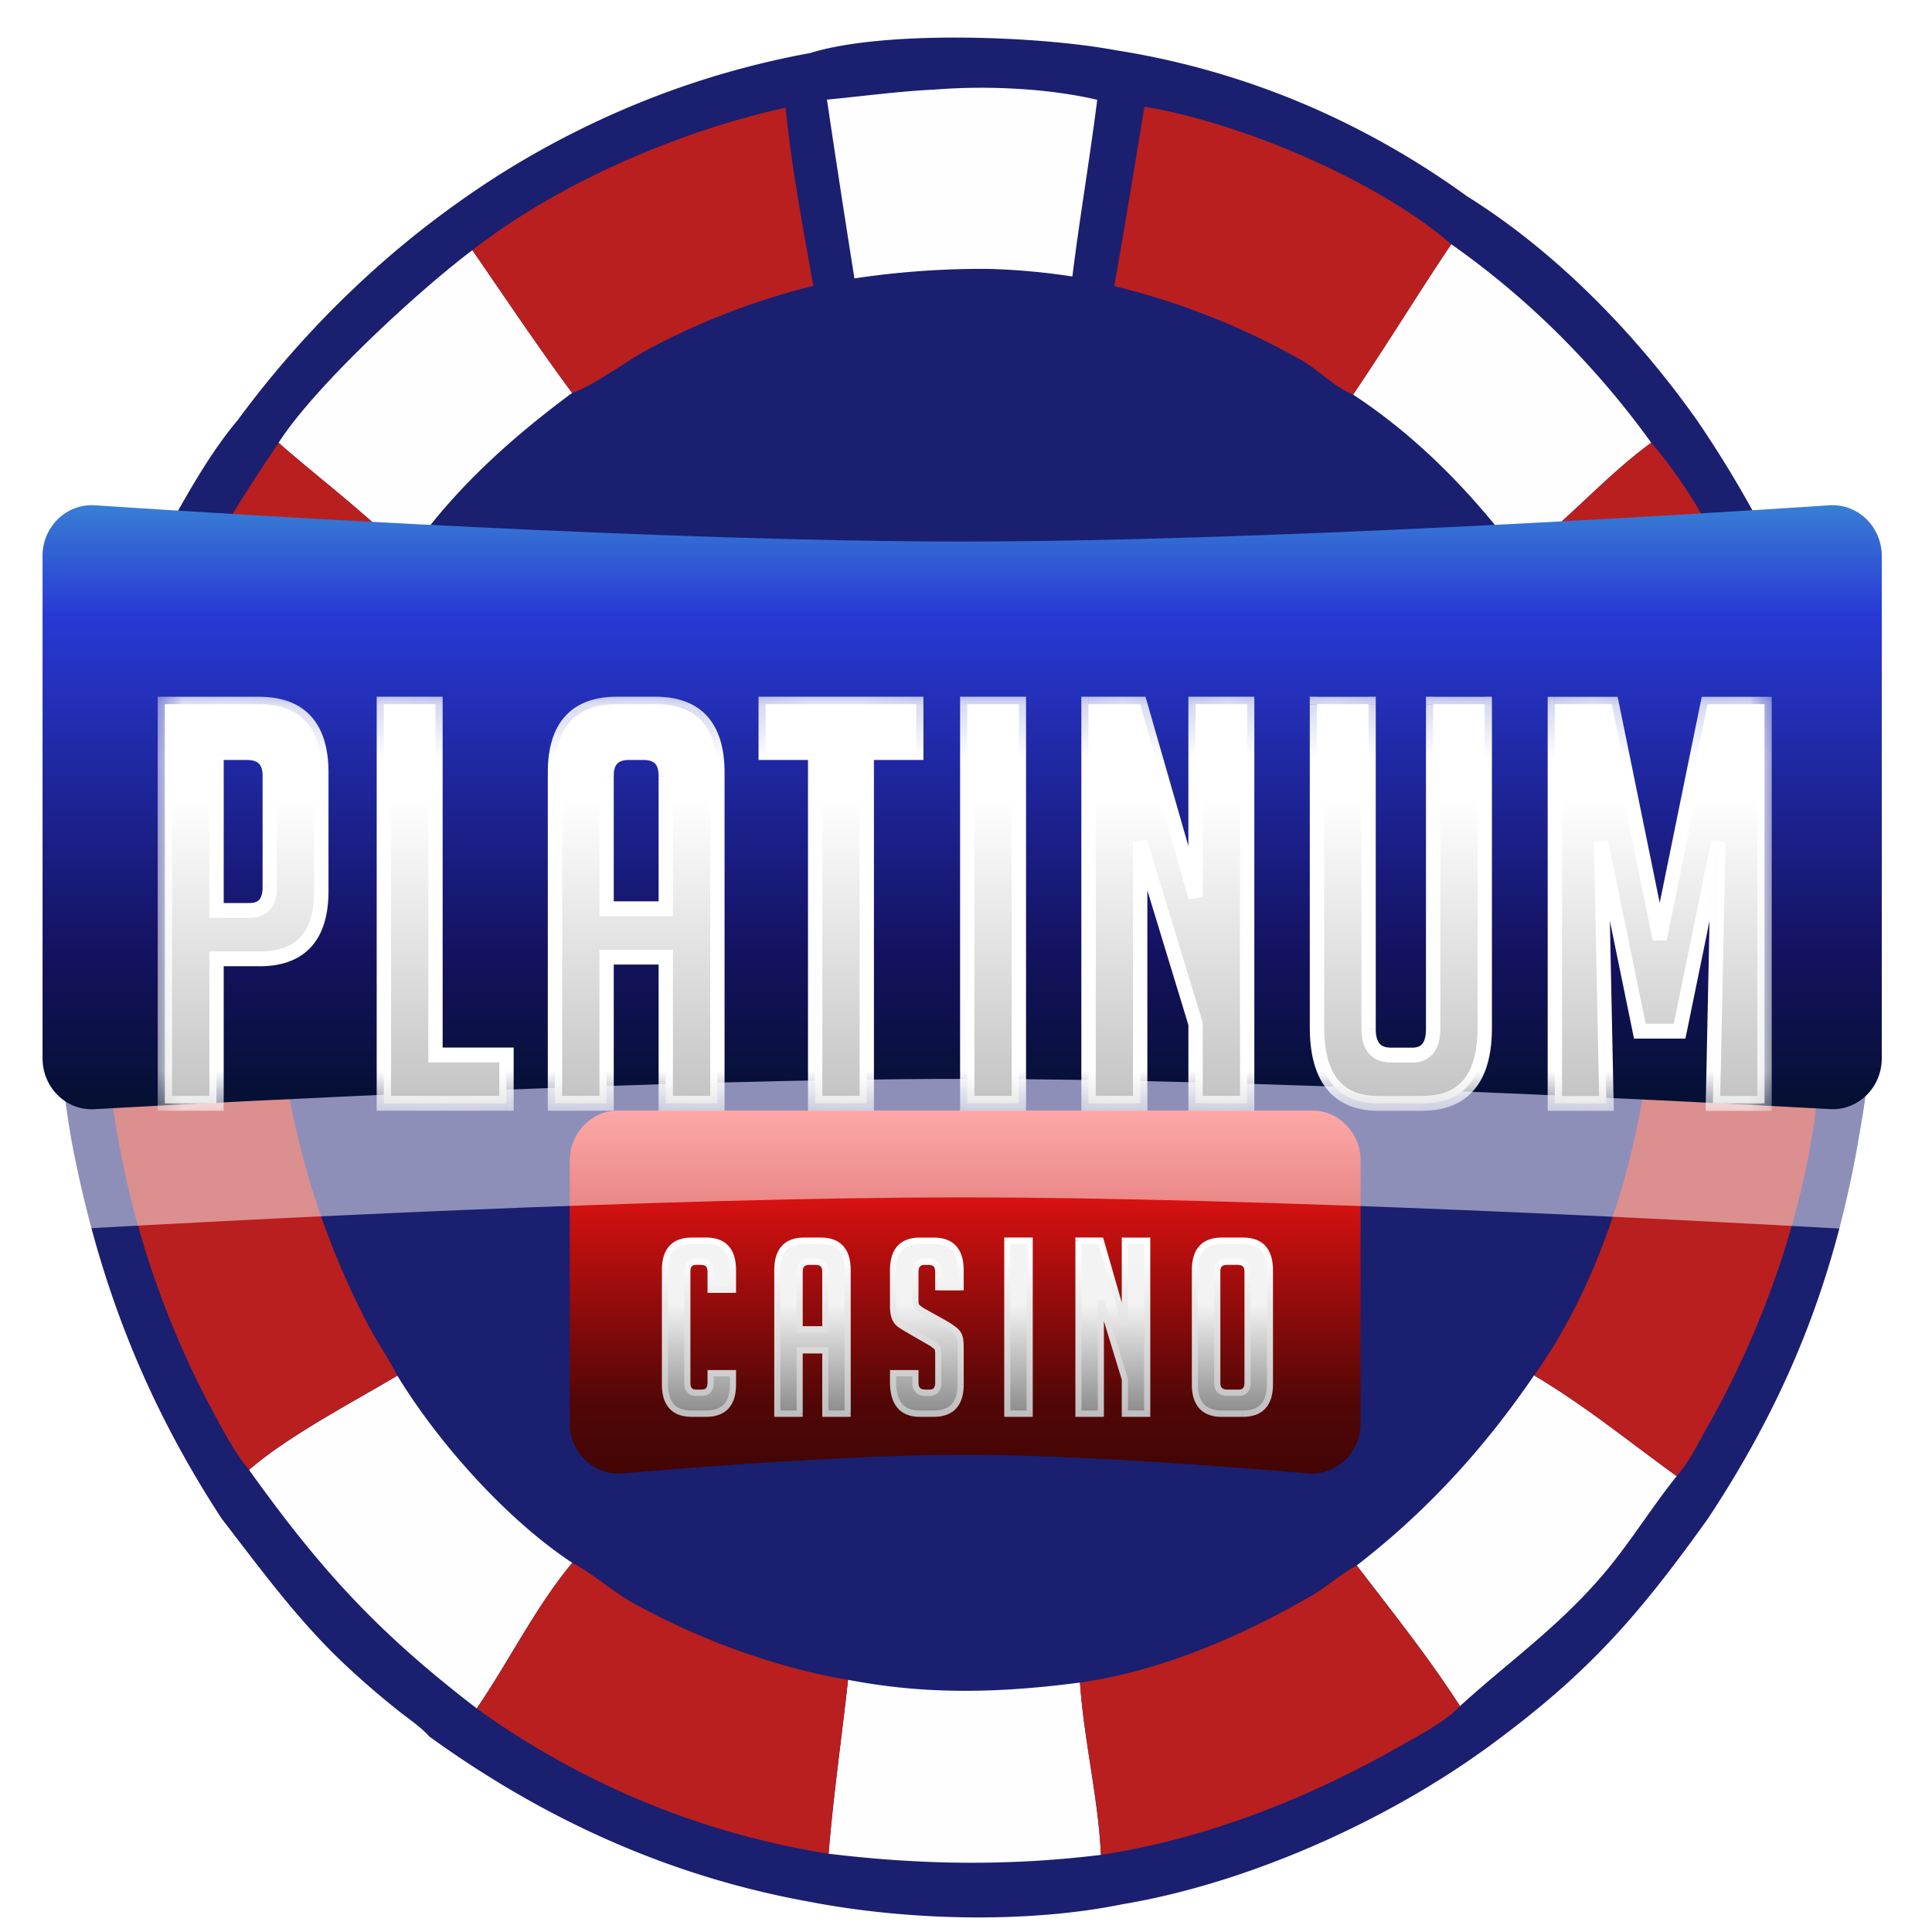 <svg xmlns="http://www.w3.org/2000/svg" width="37" height="37" fill="none">
  <path fill="#1A1F70" d="M15.525 1.013c1.411-.436 4.359-.327 5.83-.053A15.336 15.336 0 0 1 26.13 2.54a15.937 15.937 0 0 1 1.964 1.218c1.707 1.066 3.23 2.629 4.41 4.297 1.538 2.26 2.645 4.772 3.115 7.516.368 1.774.335 4.245.012 6.028-.46 2.82-1.362 5.122-2.918 7.478-1.354 1.896-2.309 2.978-4.163 4.342-1.977 1.453-4.645 2.645-7.046 3.048-1.849.377-4.15.312-6.006-.047-2.654-.479-5.056-1.56-7.274-3.162-.17-.192-.417-.351-.615-.512a16.13 16.13 0 0 1-1.015-.879c-.893-.841-1.597-1.81-2.348-2.782-1.48-2.268-2.372-4.565-2.88-7.258-.378-2.224-.454-4.624.07-6.83.519-2.003.988-3.485 2.008-5.277.334-.586.682-1.167 1.113-1.68a18.991 18.991 0 0 1 2.998-3.216 18.484 18.484 0 0 1 1.928-1.427 17.102 17.102 0 0 1 3.35-1.655 16.718 16.718 0 0 1 2.693-.728Z"/>
  <path fill="#FEFEFF" d="M9.047 4.791c.63.914 1.25 1.843 1.91 2.734-1.162.86-2.262 1.843-3.104 3.055-.418-.304-.807-.661-1.203-.996-.437-.37-.885-.725-1.315-1.104.693-1.086 2.681-2.915 3.712-3.689ZM16.241 32.17c1.517.294 2.923.251 4.442.053.075 1.102.35 2.201.401 3.3-1.768.216-3.447.192-5.215-.022.089-1.11.25-2.222.372-3.33ZM17.906 1.715c.976-.078 2.151-.027 3.107.196-.142 1.13-.335 2.253-.476 3.384a12.925 12.925 0 0 0-1.59-.145 16.41 16.41 0 0 0-2.584.182 358.23 358.23 0 0 1-.526-3.424c.692-.066 1.373-.16 2.069-.193ZM31.334 15.779c1.054-.298 2.13-.508 3.187-.804.394 1.682.602 3.826.326 5.542l-3.269-.297c.135-1.239.137-3.264-.244-4.441ZM27.793 4.677a15.938 15.938 0 0 1 2.537 2.222 16.388 16.388 0 0 1 1.293 1.58c-.888.648-1.632 1.522-2.52 2.18-.9-1.206-1.947-2.287-3.19-3.102.643-.947 1.24-1.93 1.88-2.88ZM2.296 15.114c.982.218 2.41.333 3.294.645-.282 1.546-.287 3.013-.158 4.574-1.097.16-2.224.316-3.327.413-.362-1.721-.124-3.915.191-5.632ZM29.38 26.34c.97.576 1.816 1.268 2.73 1.93-.521.65-.945 1.363-1.5 1.99-.853.966-1.73 1.576-2.65 2.414-.6-.937-1.305-1.814-1.977-2.694 1.332-1.029 2.435-2.232 3.396-3.64ZM7.61 26.346c.788 1.293 2.098 2.76 3.35 3.584-.701.838-1.208 1.881-1.83 2.788-1.872-1.436-2.974-2.628-4.36-4.568.73-.639 1.995-1.303 2.84-1.804Z"/>
  <path fill="#B91F1F" d="M9.047 4.791c1.663-1.297 3.974-2.284 5.998-2.729.114 1.148.332 2.28.53 3.413a13.63 13.63 0 0 0-2.421.848c-.26.12-.517.247-.77.383-.36.194-1.098.73-1.428.819-.66-.891-1.278-1.82-1.91-2.734ZM21.918 2.044c1.816.295 4.463 1.407 5.875 2.633-.64.95-1.237 1.933-1.88 2.88-.347-.136-.67-.482-1.004-.668a13.985 13.985 0 0 0-3.57-1.41c.204-1.145.388-2.288.579-3.435ZM2.296 15.114c.771-2.94 1.345-4.106 3.04-6.634.429.38.877.735 1.314 1.104.396.335.785.692 1.203.996-.213.35-.469.671-.679 1.024-.734 1.232-1.344 2.718-1.584 4.155-.883-.312-2.312-.427-3.294-.645ZM31.623 8.48c1.213 1.385 2.203 3.755 2.688 5.564.08.296.19.625.21.93-1.056.297-2.133.507-3.188.805-.22-.546-.316-1.163-.507-1.725-.398-1.172-1.056-2.369-1.723-3.395.888-.658 1.632-1.532 2.52-2.18ZM10.96 29.93l.062.034c.382.216.72.521 1.103.735 1.243.69 2.729 1.24 4.116 1.472-.12 1.108-.283 2.22-.372 3.33a15.643 15.643 0 0 1-2.662-.664 15.537 15.537 0 0 1-2.11-.908 15.725 15.725 0 0 1-1.968-1.21c.623-.908 1.13-1.95 1.832-2.79ZM20.683 32.223c1.54-.218 3.074-.876 4.433-1.662.278-.162.524-.382.802-.544l.065-.037c.672.88 1.377 1.758 1.977 2.694-.288.303-.718.52-1.075.726-1.798 1.03-3.768 1.812-5.8 2.123-.053-1.099-.327-2.198-.402-3.3ZM2.104 20.745a59.421 59.421 0 0 0 3.328-.412 15.538 15.538 0 0 0 1.607 5.02c.174.34.403.657.57.993-.844.5-2.109 1.165-2.84 1.804-.268-.322-.497-.756-.698-1.13a17.505 17.505 0 0 1-1.696-4.638 17.891 17.891 0 0 1-.27-1.637ZM31.578 20.22l3.27.297c-.16 2.33-.998 4.768-2.126 6.769-.182.322-.37.71-.611.984-.915-.662-1.76-1.354-2.732-1.93 1.231-1.705 1.942-4.02 2.2-6.12Z"/>
  <path fill="#1A1F70" d="M7.757 24.708c-.323-.69-.658-1.378-.898-2.106a13.112 13.112 0 0 1-.598-3.04 13.238 13.238 0 0 1 .326-4.116 13.185 13.185 0 0 1 .28-.994c.994-3.045 3.222-5.524 5.963-6.938a12.708 12.708 0 0 1 1.747-.747 12.274 12.274 0 0 1 4.026-.652 12.145 12.145 0 0 1 3.417.515 12.367 12.367 0 0 1 .6.197c2.936 1.06 5.546 3.532 6.89 6.456 1.417 3.081 1.555 6.496.473 9.711-.198.59-.438 1.155-.702 1.715l-21.524-.001Z"/>
  <path fill="url(#a)" d="M10.912 22.225c0-.528.414-.957.925-.957h13.295c.511 0 .925.429.925.957v5.032c0 .564-.467 1.007-1.01.96-1.526-.13-4.46-.356-6.563-.356-2.102 0-5.036.226-6.561.356-.544.047-1.011-.396-1.011-.96v-5.032Z"/>
  <path fill="url(#b)" d="M14.037 26.299v.212c0 .375-.171.563-.513.563h-.277c-.342 0-.513-.188-.513-.563v-2.186c0-.376.17-.563.513-.563h.277c.342 0 .513.187.513.563v.373h-.429v-.341c0-.13-.064-.194-.192-.194h-.084c-.113 0-.17.064-.17.194v2.122c0 .129.057.193.17.193h.107c.113 0 .17-.064.17-.194v-.18h.428Zm1.277.774h-.428V24.33c0-.378.17-.567.513-.567h.321c.342 0 .513.189.513.567v2.744h-.428V25.86h-.49v1.213Zm.49-1.614v-1.102c0-.13-.062-.194-.187-.194h-.116c-.124 0-.187.064-.187.194v1.102h.49Zm2.164-.807v-.29c0-.133-.063-.2-.187-.2h-.067c-.122 0-.183.067-.183.2v.548c0 .062.012.103.036.125.023.021.062.049.115.083l.407.226c.089.052.151.094.187.124a.276.276 0 0 1 .09.106c.02.04.03.119.03.236v.705c0 .372-.172.558-.517.558h-.264c-.342 0-.512-.203-.512-.608v-.166h.428v.18c0 .129.064.193.192.193h.075c.114 0 .17-.064.17-.194v-.562c0-.062-.012-.103-.036-.125a.903.903 0 0 0-.116-.083l-.406-.235c-.089-.05-.154-.09-.196-.125a.294.294 0 0 1-.085-.129.707.707 0 0 1-.027-.212v-.678c0-.378.171-.567.514-.567h.267c.342 0 .513.189.513.567v.323h-.428Zm1.322 2.421v-3.311h.428v3.311h-.428Zm2.251-1.71v-1.601h.428v3.311h-.428v-.66l-.46-1.507v2.168h-.428v-3.312h.429l.46 1.6Zm1.86 1.71c-.345 0-.518-.187-.518-.562v-2.182c0-.378.171-.567.513-.567h.41c.343 0 .514.189.514.567v2.182c0 .375-.173.563-.518.563h-.401Zm.102-.4h.219c.113 0 .17-.065.17-.194v-2.122c0-.13-.064-.194-.192-.194h-.201c-.125 0-.188.064-.188.194v2.122c0 .129.064.193.192.193Z"/>
  <path fill="url(#c)" d="M14.037 26.299v.212c0 .375-.171.563-.513.563h-.277c-.342 0-.513-.188-.513-.563v-2.186c0-.376.17-.563.513-.563h.277c.342 0 .513.187.513.563v.373h-.429v-.341c0-.13-.064-.194-.192-.194h-.084c-.113 0-.17.064-.17.194v2.122c0 .129.057.193.17.193h.107c.113 0 .17-.064.17-.194v-.18h.428Zm1.277.774h-.428V24.33c0-.378.17-.567.513-.567h.321c.342 0 .513.189.513.567v2.744h-.428V25.86h-.49v1.213Zm.49-1.614v-1.102c0-.13-.062-.194-.187-.194h-.116c-.124 0-.187.064-.187.194v1.102h.49Zm2.164-.807v-.29c0-.133-.063-.2-.187-.2h-.067c-.122 0-.183.067-.183.2v.548c0 .062.012.103.036.125.023.021.062.049.115.083l.407.226c.089.052.151.094.187.124a.276.276 0 0 1 .09.106c.02.04.03.119.03.236v.705c0 .372-.172.558-.517.558h-.264c-.342 0-.512-.203-.512-.608v-.166h.428v.18c0 .129.064.193.192.193h.075c.114 0 .17-.064.17-.194v-.562c0-.062-.012-.103-.036-.125a.903.903 0 0 0-.116-.083l-.406-.235c-.089-.05-.154-.09-.196-.125a.294.294 0 0 1-.085-.129.707.707 0 0 1-.027-.212v-.678c0-.378.171-.567.514-.567h.267c.342 0 .513.189.513.567v.323h-.428Zm1.322 2.421v-3.311h.428v3.311h-.428Zm2.251-1.71v-1.601h.428v3.311h-.428v-.66l-.46-1.507v2.168h-.428v-3.312h.429l.46 1.6Zm1.86 1.71c-.345 0-.518-.187-.518-.562v-2.182c0-.378.171-.567.513-.567h.41c.343 0 .514.189.514.567v2.182c0 .375-.173.563-.518.563h-.401Zm.102-.4h.219c.113 0 .17-.065.17-.194v-2.122c0-.13-.064-.194-.192-.194h-.201c-.125 0-.188.064-.188.194v2.122c0 .129.064.193.192.193Z"/>
  <path fill="url(#d)" d="M14.037 26.299h.059v-.061h-.059v.06Zm0-1.601v.06h.059v-.06h-.059Zm-.428 0h-.059v.06h.059v-.06Zm0 1.6v-.06h-.059v.06h.059Zm.37 0v.213h.117v-.212h-.117Zm0 .213c0 .179-.041.302-.113.38-.07.078-.18.122-.342.122v.121c.181 0 .328-.05.428-.16.1-.109.144-.267.144-.463h-.117Zm-.455.502h-.276v.121h.276v-.121Zm-.276 0c-.162 0-.272-.044-.342-.122-.072-.078-.113-.201-.113-.38h-.117c0 .196.044.354.144.463.1.11.247.16.428.16v-.121Zm-.455-.502v-2.186h-.117v2.186h.117Zm0-2.186c0-.18.041-.303.113-.381.07-.078.18-.122.341-.122v-.121c-.18 0-.327.05-.427.16-.1.109-.144.267-.144.463h.117Zm.455-.503h.276v-.121h-.276v.121Zm.276 0c.161 0 .272.044.342.122.072.078.113.201.113.38h.117c0-.196-.045-.354-.144-.463-.1-.11-.247-.16-.428-.16v.121Zm.455.503v.373h.117v-.373h-.117Zm.058.312h-.428v.122h.428v-.122Zm-.37.061v-.341h-.117v.341h.118Zm0-.341a.26.26 0 0 0-.065-.19.251.251 0 0 0-.185-.065v.122c.055 0 .086.014.103.03.017.018.03.048.03.103h.118Zm-.25-.255h-.085v.122h.085v-.122Zm-.085 0a.217.217 0 0 0-.17.069.275.275 0 0 0-.058.186h.118c0-.057.012-.088.027-.105.013-.015.037-.028.083-.028v-.122Zm-.228.255v2.122h.118v-2.122h-.118Zm0 2.122c0 .072.016.138.058.186a.217.217 0 0 0 .17.068v-.121c-.046 0-.07-.013-.083-.029-.015-.017-.027-.048-.027-.104h-.118Zm.228.254h.107v-.121h-.107v.12Zm.107 0c.068 0 .128-.02.171-.069a.276.276 0 0 0 .058-.186h-.118c0 .057-.012.088-.027.105-.014.016-.038.029-.084.029v.12Zm.229-.255v-.18h-.118v.18h.118Zm-.059-.119h.428v-.121h-.428v.121Zm1.706.714v.061h.058v-.06h-.058Zm-.429 0h-.058v.061h.058v-.06Zm1.348 0v.061h.058v-.06h-.058Zm-.429 0h-.058v.061h.058v-.06Zm0-1.213h.06v-.06h-.06v.06Zm-.49 0v-.06h-.059v.06h.059Zm.49-.401v.06h.06v-.06h-.06Zm-.49 0h-.059v.06h.059v-.06Zm0 1.554h-.429v.121h.429v-.121Zm-.37.06V24.33h-.117v2.744h.117Zm0-2.744c0-.18.04-.305.112-.384.071-.078.181-.123.342-.123v-.121c-.18 0-.327.05-.427.161-.1.11-.144.27-.144.467h.117Zm.454-.507h.322v-.121h-.322v.121Zm.322 0c.16 0 .27.045.341.123.072.079.113.203.113.384h.117c0-.197-.044-.357-.144-.467-.1-.11-.246-.161-.427-.161v.121Zm.454.507v2.744h.117V24.33h-.117Zm.059 2.684h-.429v.121h.429v-.121Zm-.37.06V25.86h-.117v1.213h.117Zm-.059-1.273h-.49v.121h.49V25.8Zm-.549.06v1.213h.117V25.86h-.117Zm.608-.401v-1.102h-.117v1.102h.117Zm0-1.102a.263.263 0 0 0-.064-.189.244.244 0 0 0-.182-.066v.122c.053 0 .083.014.1.03.015.017.029.047.029.103h.117Zm-.246-.255h-.116v.122h.116v-.122Zm-.116 0a.244.244 0 0 0-.182.066.263.263 0 0 0-.064.189h.117c0-.055.014-.086.03-.103s.046-.03.099-.03v-.122Zm-.246.255v1.102h.117v-1.102h-.117Zm.059 1.163h.49v-.122h-.49v.122Zm2.653-.868h-.058v.06h.058v-.06Zm-.285.466-.03.052.002.001.028-.053Zm.406.226.029-.053h-.001l-.028.053Zm.187.124-.037.047.002.002.002.001.033-.05Zm.09.106-.053.027v.002l.053-.029Zm-1.263.724v-.06h-.059v.06h.059Zm.428 0h.06v-.06h-.06v.06Zm.286-.59.03-.052h-.002l-.028.052Zm-.406-.235.029-.053h-.002l-.027.053Zm-.197-.125-.037.047.001.001.037-.048Zm-.084-.129-.056.02.056-.02Zm1.267-.567v.06h.059v-.06h-.06Zm-.37 0v-.29h-.117v.29h.117Zm0-.29a.27.27 0 0 0-.063-.192.242.242 0 0 0-.183-.068v.122c.053 0 .082.014.099.03.016.018.03.05.03.107h.117Zm-.246-.26h-.067v.122h.067v-.122Zm-.067 0c-.07 0-.134.02-.18.069a.273.273 0 0 0-.061.19h.117c0-.057.013-.089.03-.107.015-.017.043-.03.094-.03v-.122Zm-.241.26v.548h.117v-.549h-.117Zm0 .548c0 .065.011.13.055.17l.078-.091c-.004-.003-.016-.02-.016-.079h-.117Zm.055.17c.028.025.07.055.125.09l.06-.104a.84.84 0 0 1-.107-.077l-.078.091Zm.127.091.406.226.056-.107-.406-.226-.056.107Zm.405.226c.089.052.147.091.179.118l.075-.093a1.443 1.443 0 0 0-.196-.131l-.058.106Zm.183.121c.03.022.054.05.07.084l.105-.055a.338.338 0 0 0-.108-.128l-.067.1Zm.07.085c.007.01.013.032.018.068.005.036.007.082.007.139h.118c0-.06-.003-.112-.009-.155a.336.336 0 0 0-.03-.11l-.103.058Zm.025.207v.705h.118v-.705h-.118Zm0 .705c0 .178-.041.3-.113.377-.071.077-.183.12-.346.12v.122c.182 0 .33-.05.43-.158.101-.108.147-.266.147-.46h-.118Zm-.459.498h-.263v.121h.263v-.121Zm-.263 0c-.16 0-.27-.047-.34-.132-.073-.086-.114-.22-.114-.416h-.118c0 .21.044.38.143.496.1.119.247.173.43.173v-.121Zm-.454-.548v-.166h-.118v.166h.118Zm-.059-.106h.428v-.121h-.428v.121Zm.37-.06v.18h.117v-.18h-.117Zm0 .18a.26.26 0 0 0 .065.188.25.25 0 0 0 .185.066v-.121c-.055 0-.086-.014-.103-.032-.017-.017-.03-.047-.03-.101h-.117Zm.25.254h.076v-.121h-.076v.12Zm.076 0c.067 0 .128-.02.17-.069a.276.276 0 0 0 .058-.186h-.117c0 .057-.013.088-.027.105-.014.016-.038.029-.084.029v.12Zm.228-.255v-.562h-.117v.563h.117Zm0-.562c0-.065-.011-.13-.055-.17l-.078.09c.004.004.016.022.016.08h.117Zm-.055-.17a.983.983 0 0 0-.125-.09l-.06.104a.847.847 0 0 1 .107.077l.078-.091Zm-.127-.09-.405-.236-.058.106.406.235.058-.106Zm-.406-.237a1.35 1.35 0 0 1-.188-.118l-.073.095c.046.037.115.08.205.13l.056-.107Zm-.186-.117a.234.234 0 0 1-.068-.103l-.11.04a.353.353 0 0 0 .102.156l.076-.093Zm-.068-.102a.646.646 0 0 1-.023-.193h-.118c0 .09.01.168.03.231l.111-.038Zm-.023-.193v-.678h-.118v.678h.118Zm0-.678c0-.18.04-.305.112-.384.07-.078.181-.123.342-.123v-.121c-.181 0-.327.05-.428.161-.1.11-.144.27-.144.467h.118Zm.454-.507h.268v-.121h-.268v.121Zm.268 0c.16 0 .27.045.342.123.071.079.112.203.112.384h.118c0-.197-.045-.357-.145-.467-.1-.11-.246-.161-.427-.161v.121Zm.454.507v.323h.118v-.323h-.118Zm.059.262h-.428v.122h.428v-.122Zm.894 2.482h-.059v.061h.059v-.06Zm0-3.311V23.7h-.059v.06h.059Zm.428 0h.059V23.7h-.059v.06Zm0 3.311v.061h.059v-.06h-.059Zm-.37 0v-3.311h-.117v3.311h.117Zm-.058-3.25h.428V23.7h-.428v.121Zm.37-.061v3.311h.117v-3.311h-.118Zm.058 3.25h-.428v.122h.428v-.121Zm1.823-1.65-.057.018.116-.018h-.06Zm0-1.6V23.7h-.059v.06h.059Zm.428 0h.059V23.7h-.059v.06Zm0 3.311v.061h.059v-.06h-.059Zm-.428 0h-.059v.061h.059v-.06Zm0-.66h.059v-.008l-.003-.01-.056.019Zm-.46-1.507.056-.019-.114.019h.058Zm0 2.167v.061h.059v-.06h-.059Zm-.428 0h-.059v.061h.059v-.06Zm0-3.311V23.7h-.059v.06h.059Zm.428 0 .056-.018-.012-.043h-.044v.06Zm.519 1.6v-1.6h-.118v1.6h.118Zm-.06-1.54h.43v-.121h-.43v.121Zm.37-.06v3.311h.118v-3.311h-.118Zm.06 3.25h-.43v.122h.43v-.121Zm-.37.061v-.66h-.118v.66h.118Zm-.003-.677-.46-1.509-.112.037.46 1.508.112-.036Zm-.574-1.49v2.167h.117v-2.167h-.117Zm.058 2.107h-.428v.121h.428v-.121Zm-.37.06v-3.311h-.117v3.311h.118Zm-.058-3.25h.428V23.7h-.428v.121Zm.372-.044.46 1.6.112-.034-.46-1.6-.112.034Zm2.375 3.234c-.162 0-.274-.044-.345-.122-.072-.078-.114-.201-.114-.38h-.117c0 .196.045.354.146.464.1.11.248.16.43.16v-.122Zm-.459-.502v-2.182h-.117v2.182h.117Zm0-2.182c0-.18.041-.305.113-.384.07-.078.18-.123.342-.123v-.121c-.181 0-.328.05-.428.161-.1.11-.144.27-.144.467h.117Zm.455-.507h.41v-.121h-.41v.121Zm.41 0c.161 0 .271.045.342.123.072.079.113.203.113.384h.117c0-.197-.045-.357-.144-.467-.1-.11-.247-.161-.428-.161v.121Zm.455.507v2.182h.117v-2.182h-.117Zm0 2.182c0 .179-.042.302-.114.38-.071.078-.183.122-.345.122v.121c.182 0 .33-.05.43-.16.101-.109.146-.267.146-.463h-.117Zm-.46.502h-.4v.121h.4v-.121Zm-.298-.28h.218v-.121h-.218v.12Zm.218 0c.068 0 .128-.02.171-.069a.276.276 0 0 0 .058-.186h-.118c0 .057-.012.088-.027.105-.014.016-.038.029-.084.029v.12Zm.229-.255v-2.121h-.118v2.122h.118Zm0-2.121a.26.26 0 0 0-.066-.19.251.251 0 0 0-.185-.065v.122c.055 0 .086.014.103.03.017.018.03.048.03.103h.118Zm-.25-.255h-.202v.122h.201v-.122Zm-.202 0a.244.244 0 0 0-.182.066.263.263 0 0 0-.064.189h.118c0-.055.013-.086.03-.103.016-.017.045-.03.098-.03v-.122Zm-.246.255v2.122h.118v-2.122h-.118Zm0 2.122a.26.26 0 0 0 .066.188.25.25 0 0 0 .185.066v-.121c-.055 0-.086-.014-.103-.032-.017-.017-.03-.047-.03-.101h-.118Z"/>
  <path fill="#fff" d="M.602 12.529c0-.555.452-.995.987-.959 2.831.192 11.136.72 16.837.72 5.7 0 14.006-.528 16.836-.72.536-.036.988.404.988.959v10.043c0 .55-.444.989-.976.959-2.82-.16-11.141-.6-16.848-.6-5.707 0-14.028.44-16.848.6-.532.03-.976-.408-.976-.959V12.53Z" opacity=".5"/>
  <g filter="url(#e)">
    <path fill="url(#f)" d="M.814 12.678c0-.562.46-1.008 1.002-.972 2.822.187 10.995.694 16.61.694s13.788-.507 16.61-.694c.543-.036 1.002.41 1.002.972v9.62c0 .558-.452 1.002-.99.972-2.812-.155-11-.579-16.622-.579-5.621 0-13.81.424-16.621.58-.54.03-.99-.415-.99-.973v-9.62Z"/>
  </g>
  <path fill="url(#g)" d="M3.157 13.486h1.802c.796 0 1.195.437 1.195 1.31v2.268c0 .866-.395 1.299-1.185 1.299h-.824v2.768h-.988v-7.645Zm.988 3.95h.629c.26 0 .391-.148.391-.447v-2.13c0-.297-.148-.446-.443-.446h-.577v3.023Zm5.553 3.695H7.35v-7.645h.989v6.719h1.36v.926Zm1.918 0h-.989v-6.335c0-.873.395-1.31 1.185-1.31h.741c.79 0 1.185.437 1.185 1.31v6.335h-.99v-2.8h-1.132v2.8Zm1.133-3.727V14.86c0-.298-.144-.447-.433-.447h-.267c-.289 0-.433.149-.433.447v2.544h1.133Zm3.85-2.991v6.718h-.989v-6.718h-.947v-.927h2.883v.927H16.6Zm1.924 6.718v-7.645h.989v7.645h-.99Zm4.372-3.95v-3.695h.989v7.645h-.989V19.61l-1.06-3.482v5.004h-.99v-7.645h.99l1.06 3.695Zm5.538-3.695v6.197c0 .965-.398 1.448-1.194 1.448h-.835c-.789 0-1.184-.486-1.184-1.459v-6.186h.989v6.218c0 .334.144.5.433.5h.401c.268 0 .402-.166.402-.5v-6.218h.988Zm3.351 4.494.917-4.494h1.091v7.645h-.988l.103-5.004-.742 3.62h-.762l-.741-3.62.102 5.004h-.988v-7.645h1.091l.917 4.494Z"/>
  <mask id="h" width="32" height="9" x="2" y="13" maskUnits="userSpaceOnUse" style="mask-type:luminance">
    <path fill="#fff" d="M33.943 13.234H2.924v8.136h31.019v-8.136Z"/>
    <path fill="#000" d="M3.157 13.486h1.802c.796 0 1.195.437 1.195 1.31v2.268c0 .866-.395 1.299-1.185 1.299h-.824v2.768h-.988v-7.645Zm.988 3.95h.629c.26 0 .391-.148.391-.447v-2.13c0-.297-.148-.446-.443-.446h-.577v3.023Zm5.553 3.695H7.35v-7.645h.989v6.719h1.36v.926Zm1.918 0h-.989v-6.335c0-.873.395-1.31 1.185-1.31h.741c.79 0 1.185.437 1.185 1.31v6.335h-.99v-2.8h-1.132v2.8Zm1.133-3.727V14.86c0-.298-.144-.447-.433-.447h-.267c-.289 0-.433.149-.433.447v2.544h1.133Zm3.85-2.991v6.718h-.989v-6.718h-.947v-.927h2.883v.927H16.6Zm1.924 6.718v-7.645h.989v7.645h-.99Zm4.372-3.95v-3.695h.989v7.645h-.989V19.61l-1.06-3.482v5.004h-.99v-7.645h.99l1.06 3.695Zm5.538-3.695v6.197c0 .965-.398 1.448-1.194 1.448h-.835c-.789 0-1.184-.486-1.184-1.459v-6.186h.989v6.218c0 .334.144.5.433.5h.401c.268 0 .402-.166.402-.5v-6.218h.988Zm3.351 4.494.917-4.494h1.091v7.645h-.988l.103-5.004-.742 3.62h-.762l-.741-3.62.102 5.004h-.988v-7.645h1.091l.917 4.494Z"/>
  </mask>
  <g mask="url(#h)">
    <path fill="#fff" d="M3.157 13.486v-.142H3.02v.142h.137Zm.989 4.877v-.142h-.138v.142h.138Zm0 2.768v.142h.137v-.142h-.137Zm-.99 0H3.02v.142h.137v-.142Zm.99-3.695h-.138v.142h.138v-.142Zm0-3.023v-.142h-.138v.142h.138Zm-.99-.785H4.96v-.284H3.157v.284Zm1.803 0c.375 0 .632.103.796.283.166.182.261.468.261.885h.275c0-.456-.104-.825-.336-1.08-.234-.256-.574-.372-.996-.372v.284Zm1.057 1.168v2.268h.275v-2.268h-.275Zm0 2.268c0 .413-.094.696-.258.877-.163.178-.417.28-.789.28v.284c.419 0 .757-.115.989-.37.23-.252.333-.618.333-1.071h-.275ZM4.97 18.22h-.823v.284h.823v-.284Zm-.96.142v2.768h.274v-2.768h-.275Zm.137 2.626h-.99v.284h.99v-.284Zm-.852.142v-7.645H3.02v7.645h.274Zm.852-3.553h.628v-.283h-.628v.283Zm.628 0a.503.503 0 0 0 .395-.158c.097-.11.133-.263.133-.43h-.274c0 .13-.03.201-.063.24-.03.035-.086.065-.191.065v.283Zm.528-.589v-2.13h-.274v2.13h.274Zm0-2.13c0-.17-.042-.326-.152-.436-.108-.11-.26-.152-.428-.152v.284c.128 0 .198.032.236.071.039.039.07.107.07.234h.274Zm-.58-.588h-.576v.284h.576v-.284Zm-.714.142v3.023h.275v-3.023h-.275Zm5.69 6.718v.142h.138v-.142h-.138Zm-2.348 0h-.137v.142h.137v-.142Zm0-7.645v-.142h-.137v.142h.137Zm.99 0h.136v-.142H8.34v.142Zm0 6.719h-.138v.142h.137v-.142Zm1.358 0h.138v-.142h-.138v.142Zm0 .784H7.35v.284h2.348v-.284Zm-2.21.142v-7.645h-.275v7.645h.275Zm-.138-7.503h.99v-.284h-.99v.284Zm.852-.142v6.719h.274v-6.719h-.274Zm.137 6.86H9.7v-.283h-1.36v.284Zm1.222-.141v.926h.275v-.926H9.56Zm2.055.926v.142h.137v-.142h-.137Zm-.989 0h-.137v.142h.137v-.142Zm3.11 0v.142h.138v-.142h-.137Zm-.988 0h-.137v.142h.137v-.142Zm0-2.8h.137v-.142h-.137v.142Zm-1.133 0v-.142h-.137v.142h.137Zm1.133-.927v.143h.137v-.143h-.137Zm-1.133 0h-.137v.143h.137v-.143Zm0 3.585h-.989v.284h.99v-.284Zm-.851.142v-6.335h-.275v6.335h.275Zm0-6.335c0-.417.094-.703.259-.885.163-.18.417-.283.788-.283v-.284c-.419 0-.757.117-.989.373-.23.254-.333.623-.333 1.079h.275Zm1.047-1.168h.741v-.284h-.741v.284Zm.741 0c.371 0 .625.102.788.283.165.182.26.468.26.885h.274c0-.456-.103-.825-.333-1.08-.232-.255-.57-.372-.989-.372v.284Zm1.047 1.168v6.335h.275v-6.335H13.6Zm.138 6.193h-.989v.284h.989v-.284Zm-.852.142v-2.8h-.274v2.8h.274Zm-.137-2.942h-1.133v.284h1.133v-.284Zm-1.27.142v2.8h.274v-2.8h-.274Zm1.407-.927V14.86h-.274v2.544h.274Zm0-2.544c0-.171-.041-.325-.148-.436-.107-.11-.256-.153-.421-.153v.284c.123 0 .19.031.227.07.037.038.068.108.068.235h.274Zm-.57-.59h-.267v.285h.268v-.284Zm-.267 0c-.166 0-.315.043-.422.154-.107.11-.148.265-.148.436h.274c0-.127.031-.197.068-.235.038-.039.105-.07.228-.07v-.284Zm-.57.59v2.544h.274V14.86h-.274Zm.137 2.687h1.133v-.284h-1.133v.284Zm4.983-3.134v-.142h-.137v.142h.137Zm0 6.718v.142h.137v-.142H16.6Zm-.989 0h-.137v.142h.137v-.142Zm0-6.718h.138v-.142h-.138v.142Zm-.947 0h-.137v.142h.137v-.142Zm0-.927v-.142h-.137v.142h.137Zm2.884 0h.137v-.142h-.137v.142Zm0 .927v.142h.137v-.142h-.137Zm-1.085 0v6.718h.274v-6.718h-.274Zm.137 6.576h-.989v.284h.99v-.284Zm-.851.142v-6.718h-.275v6.718h.275Zm-.138-6.86h-.947v.284h.947v-.284Zm-.81.142v-.927h-.274v.927h.274Zm-.137-.785h2.884v-.284h-2.884v.284Zm2.746-.142v.927h.275v-.927h-.275Zm.138.785h-.948v.284h.948v-.284Zm.976 6.86h-.137v.142h.137v-.142Zm0-7.645v-.142h-.137v.142h.137Zm.989 0h.137v-.142h-.137v.142Zm0 7.645v.142h.137v-.142h-.137Zm-.852 0v-7.645h-.274v7.645h.274Zm-.137-7.503h.989v-.284h-.99v.284Zm.851-.142v7.645h.275v-7.645h-.275Zm.138 7.503h-.99v.284h.99v-.284Zm3.383-3.808-.131.04.269-.04h-.138Zm0-3.695v-.142h-.137v.142h.137Zm.989 0h.137v-.142h-.137v.142Zm0 7.645v.142h.137v-.142h-.137Zm-.989 0h-.137v.142h.137v-.142Zm0-1.522h.138v-.022l-.007-.021-.13.043Zm-1.06-3.482.13-.043-.268.043h.137Zm0 5.004v.142h.137v-.142h-.138Zm-.99 0h-.137v.142h.138v-.142Zm0-7.645v-.142h-.137v.142h.138Zm.99 0 .131-.04-.03-.102h-.102v.142Zm1.198 3.695v-3.695h-.275v3.695h.275Zm-.138-3.553h.989v-.284h-.989v.284Zm.852-.142v7.645h.274v-7.645h-.274Zm.137 7.503h-.989v.284h.989v-.284Zm-.851.142V19.61h-.275v1.522h.275Zm-.007-1.565-1.06-3.482-.263.085 1.061 3.482.262-.085Zm-1.329-3.44v5.005h.275v-5.004h-.275Zm.137 4.863h-.988v.284h.988v-.284Zm-.85.142v-7.645h-.276v7.645h.275Zm-.138-7.503h.988v-.284h-.988v.284Zm.857-.101 1.06 3.694.264-.08-1.061-3.695-.263.08Zm6.73-.04h.138v-.143h-.137v.142Zm-3.213 0v-.143h-.137v.142h.137Zm.99 0h.136v-.143h-.137v.142Zm1.235 0v-.143h-.137v.142h.137Zm.851 0v6.196h.275v-6.197h-.275Zm0 6.196c0 .466-.096.789-.266.994-.165.2-.42.312-.791.312v.284c.425 0 .768-.13 1-.412.23-.277.332-.678.332-1.178h-.275ZM27.24 20.99h-.834v.284h.834v-.284Zm-.834 0c-.367 0-.62-.112-.783-.314-.169-.207-.264-.533-.264-1.003h-.275c0 .503.102.906.328 1.186.23.284.57.415.994.415v-.284Zm-1.047-1.317v-6.186h-.275v6.186h.275Zm-.138-6.044h.99v-.284h-.99v.284Zm.852-.142v6.218h.274v-6.218h-.274Zm0 6.218c0 .185.04.35.143.47.106.123.257.173.427.173v-.284c-.12 0-.184-.034-.222-.078-.041-.047-.074-.132-.074-.28h-.274Zm.57.643h.401v-.284h-.401v.284Zm.401 0a.497.497 0 0 0 .407-.177c.096-.12.132-.283.132-.466h-.274c0 .151-.031.238-.07.285-.033.042-.09.074-.195.074v.284Zm.54-.643v-6.218h-.275v6.218h.274Zm-.138-6.076h.989v-.284h-.99v.284Zm4.34 4.352-.135.029h.269l-.135-.03Zm.916-4.494v-.142h-.112l-.023.113.135.03Zm1.091 0h.138v-.142h-.138v.142Zm0 7.645v.142h.138v-.142h-.138Zm-.988 0-.138-.003-.002.145h.14v-.142Zm.103-5.004.137.003-.272-.032.135.029Zm-.742 3.62v.142h.111l.024-.113-.135-.029Zm-.762 0-.134.03.023.112h.111v-.142Zm-.741-3.62.134-.03-.272.033.138-.003Zm.103 5.004v.142h.14l-.003-.145-.137.003Zm-.99 0h-.136v.142h.137v-.142Zm0-7.645v-.142h-.136v.142h.137Zm1.093 0 .134-.029-.023-.113h-.111v.142Zm1.05 4.523.917-4.493-.269-.059-.916 4.493.269.059Zm.783-4.38h1.091v-.285h-1.091v.284Zm.954-.143v7.645h.275v-7.645h-.275Zm.137 7.503h-.988v.284h.988v-.284Zm-.851.145.103-5.004-.274-.006-.104 5.004.275.006Zm-.169-5.037-.741 3.62.269.06.741-3.62-.269-.06Zm-.607 3.508h-.762v.284h.762v-.284Zm-.627.113-.742-3.62-.269.058.742 3.62.269-.058Zm-1.014-3.588.103 5.004.275-.006-.103-5.004-.275.006Zm.24 4.86h-.988v.283h.989v-.284Zm-.85.141v-7.645h-.275v7.645h.274Zm-.138-7.503h1.092v-.284h-1.092v.284Zm.957-.112.917 4.493.269-.059-.917-4.493-.269.059Z"/>
  </g>
  <defs>
    <linearGradient id="a" x1="18.485" x2="18.485" y1="21.268" y2="28.308" gradientUnits="userSpaceOnUse">
      <stop stop-color="#F95151"/>
      <stop offset=".247" stop-color="#D61111"/>
      <stop offset=".797" stop-color="#510606"/>
      <stop offset="1" stop-color="#420505"/>
    </linearGradient>
    <linearGradient id="b" x1="18.574" x2="18.574" y1="22.886" y2="28.031" gradientUnits="userSpaceOnUse">
      <stop offset=".203" stop-color="#fff"/>
      <stop offset=".844" stop-color="#E4E4E4"/>
    </linearGradient>
    <linearGradient id="c" x1="18.574" x2="18.574" y1="22.886" y2="28.031" gradientUnits="userSpaceOnUse">
      <stop offset=".407" stop-color="#F3F3F3"/>
      <stop offset=".844" stop-color="#848484"/>
    </linearGradient>
    <linearGradient id="d" x1="18.574" x2="18.574" y1="22.886" y2="28.031" gradientUnits="userSpaceOnUse">
      <stop offset=".203" stop-color="#fff"/>
      <stop offset=".844" stop-color="#BCBCBC"/>
    </linearGradient>
    <linearGradient id="f" x1="18.426" x2="18.426" y1="11.638" y2="23.326" gradientUnits="userSpaceOnUse">
      <stop stop-color="#3980D4"/>
      <stop offset=".187" stop-color="#2839D5"/>
      <stop offset=".737" stop-color="#141260"/>
      <stop offset="1" stop-color="#041030"/>
    </linearGradient>
    <linearGradient id="g" x1="18.492" x2="18.492" y1="13.234" y2="23.405" gradientUnits="userSpaceOnUse">
      <stop offset=".203" stop-color="#fff"/>
      <stop offset=".844" stop-color="#BCBCBC"/>
    </linearGradient>
    <filter id="e" width="35.223" height="13.597" x=".814" y="9.675" color-interpolation-filters="sRGB" filterUnits="userSpaceOnUse">
      <feFlood flood-opacity="0" result="BackgroundImageFix"/>
      <feBlend in="SourceGraphic" in2="BackgroundImageFix" result="shape"/>
      <feColorMatrix in="SourceAlpha" result="hardAlpha" values="0 0 0 0 0 0 0 0 0 0 0 0 0 0 0 0 0 0 127 0"/>
      <feOffset dy="-2.029"/>
      <feGaussianBlur stdDeviation="10.652"/>
      <feComposite in2="hardAlpha" k2="-1" k3="1" operator="arithmetic"/>
      <feColorMatrix values="0 0 0 0 0 0 0 0 0 0 0 0 0 0 0 0 0 0 1 0"/>
      <feBlend in2="shape" result="effect1_innerShadow_7949_358"/>
    </filter>
  </defs>
</svg>
